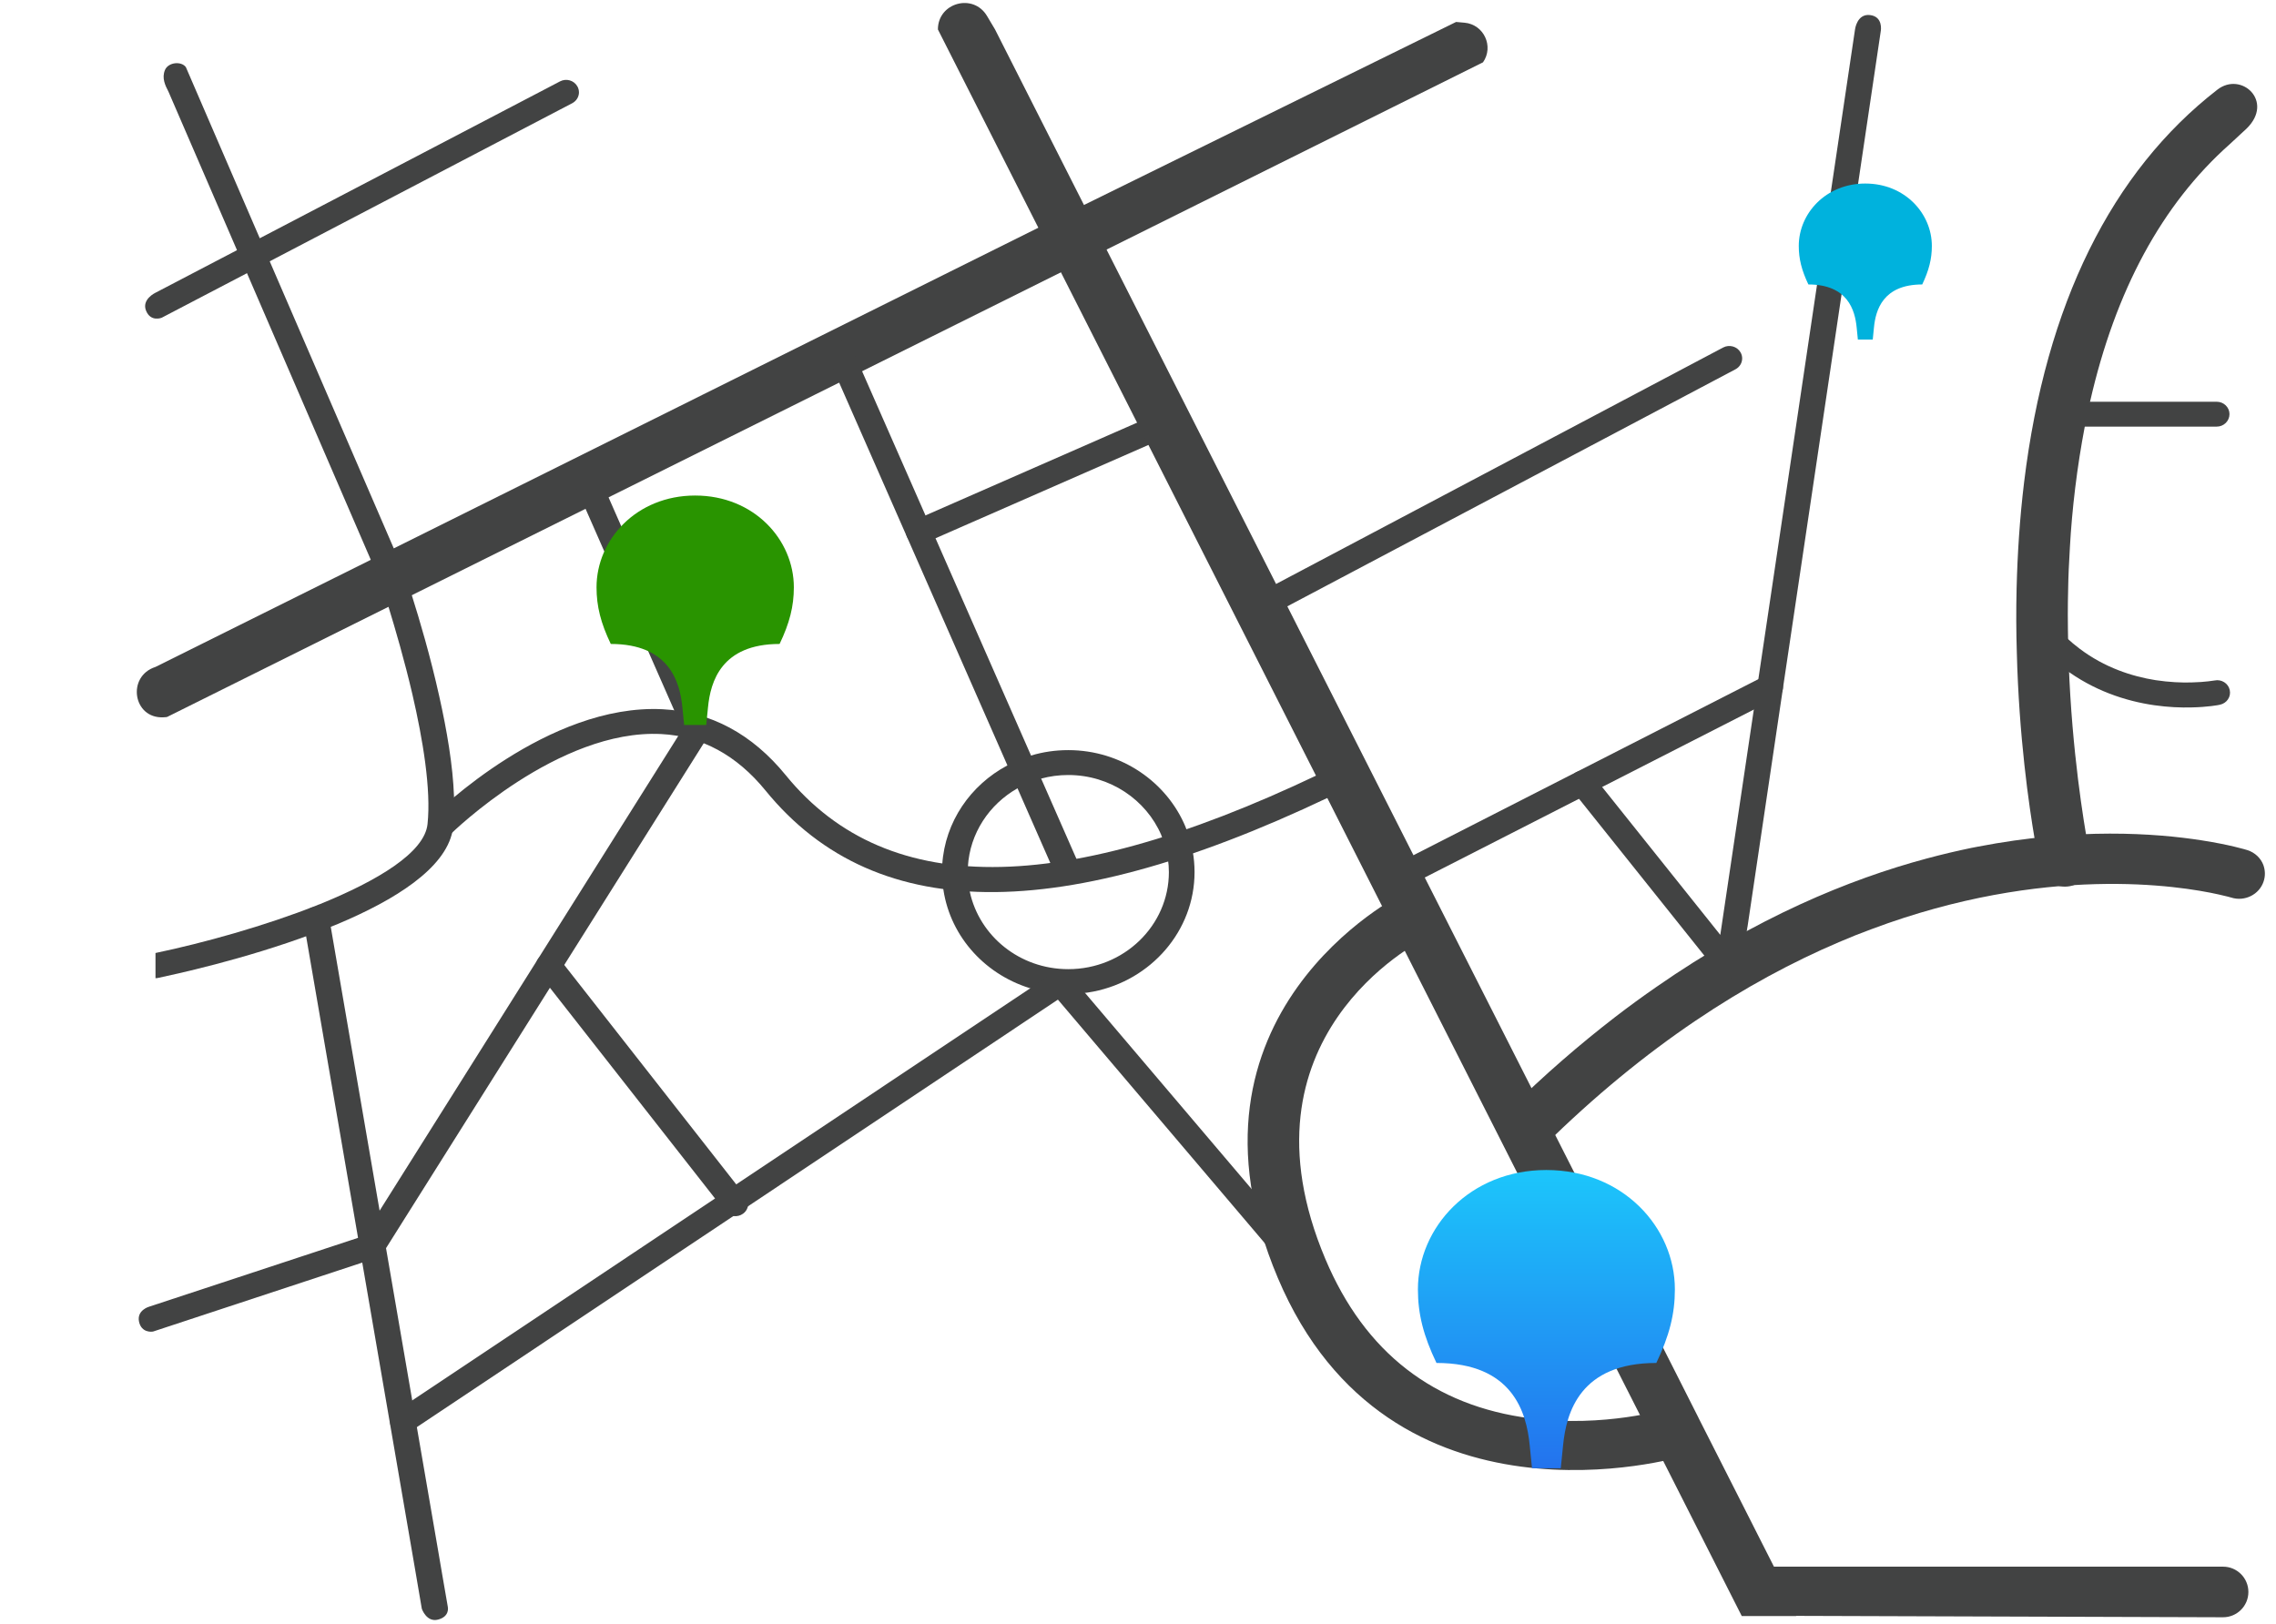<svg width="496" height="354" viewBox="0 0 496 354" fill="none" xmlns="http://www.w3.org/2000/svg">
	<path
		d="M317.318 4.786L319.153 4.948C323.367 5.321 325.605 10.109 323.188 13.581L308.791 20.742L303.785 23.229L241.409 54.266L231.492 59.206L188.481 80.606L183.506 83.076L133.425 107.994L128.436 110.48L89.551 129.817L84.498 132.333L36.436 156.25C36.371 156.283 36.085 156.311 35.613 156.334C28.974 156.66 27.558 147.389 33.886 145.354L80.683 122.074L85.671 119.588L148.155 88.504L153.144 86.018L226.594 49.476L236.51 44.536L317.318 4.786Z"
		fill="#424343"/>
	<path
		d="M328.753 241.96L336.363 249.855C358.766 227.708 380.766 213.861 400.723 205.348C403.17 204.292 405.58 203.331 407.954 202.466C445.631 188.378 474.852 193.004 483.571 194.96C485.24 195.327 486.17 195.595 486.269 195.629C489.17 196.543 492.345 194.979 493.291 192.132C493.714 190.908 493.646 189.64 493.242 188.52C492.685 187.044 491.446 185.823 489.767 185.28C489.406 185.173 485.899 184.098 479.866 183.161C469.78 181.581 452.589 180.353 431.044 184.523C430.563 184.623 430.08 184.721 429.582 184.804C426.508 185.441 423.264 186.202 419.898 187.105C402.943 191.642 382.659 200.018 360.977 215.093C358.015 217.145 355.015 219.324 351.994 221.648C344.357 227.538 336.574 234.237 328.753 241.96Z"
		fill="#424343"/>
	<path
		d="M125.827 18.828C125.889 18.935 125.937 19.041 125.984 19.148C126.111 19.467 126.173 19.785 126.173 20.118C126.173 21.074 125.639 22 124.697 22.5L121.933 23.942L58.77 56.954L53.804 59.549L35.222 69.259C35.222 69.259 32.861 70.228 31.834 67.73C30.808 65.232 33.886 63.798 33.886 63.798L51.636 54.528L56.599 51.932L119.843 18.889L122.043 17.736C123.395 17.023 125.089 17.509 125.827 18.828Z"
		fill="#424343"/>
	<path
		d="M388.559 149.77C388.559 150.74 388.017 151.68 387.067 152.164L305.325 193.889C303.959 194.586 302.264 194.084 301.541 192.762C300.815 191.442 301.341 189.806 302.707 189.106L384.449 147.381C385.815 146.684 387.51 147.186 388.233 148.508C388.457 148.911 388.559 149.344 388.559 149.77Z"
		fill="#424343"/>
	<path
		d="M379.664 78.11C379.664 79.066 379.138 79.992 378.208 80.485L275.522 134.801C274.165 135.518 272.463 135.037 271.72 133.726C270.975 132.416 271.475 130.772 272.832 130.055L375.518 75.739C376.875 75.022 378.576 75.503 379.319 76.813C379.552 77.223 379.664 77.67 379.664 78.11Z"
		fill="#424343"/>
	<path
		d="M404.257 6.419C404.257 6.419 404.671 2.933 407.538 3.282C410.404 3.63 409.896 6.662 409.865 6.799L404.698 41.586H404.681L403.879 46.971L397.847 87.555L397.045 92.94L388.531 150.136L380.819 202.053H380.802L379.497 210.866C379.34 211.929 378.524 212.809 377.438 213.096C376.339 213.369 375.191 212.989 374.501 212.126L370.874 207.59L344.107 174.093L342.662 172.287C341.72 171.104 341.955 169.405 343.181 168.495C343.307 168.404 343.448 168.312 343.591 168.252C344.769 167.645 346.261 167.918 347.109 168.981L349.151 171.53L374.896 203.754L382.201 154.66L383.192 148.015L391.501 92.186L392.303 86.784L398.335 46.2L399.137 40.829L404.257 6.419Z"
		fill="#424343"/>
	<path
		d="M40.511 14.64L56.608 51.925L58.784 56.966L85.9 119.717L88.147 124.915C88.171 124.982 88.195 125.051 88.219 125.119C88.335 125.389 88.828 126.903 89.599 129.3C89.671 129.503 89.74 129.728 89.811 129.955C91.377 134.905 93.789 143.017 95.731 151.784C97.369 159.084 98.702 166.833 98.937 173.544C98.961 174.29 98.983 175.012 98.983 175.737C98.983 177.274 98.911 178.765 98.773 180.142C98.725 180.48 98.656 180.844 98.609 181.159C96.966 189.333 86.041 196.158 73.616 201.377C71.861 202.099 70.083 202.801 68.281 203.479C53.238 209.128 37.654 212.45 34.472 213.128C34.286 213.175 34.074 213.195 33.886 213.195V207.704C44.369 205.512 57.703 201.807 69.074 197.309C69.238 197.219 69.403 197.152 69.588 197.105C82.363 191.931 92.539 185.784 93.172 179.594C93.967 172.046 92.165 161.223 89.873 151.326C88.143 143.915 86.129 137.044 84.727 132.457C83.768 129.385 83.089 127.35 82.925 126.899L82.528 125.95L80.89 122.199L53.824 59.54L51.648 54.523L36.721 19.995C36.003 18.619 35.225 17.019 35.942 15.277C36.658 13.534 39.536 13.278 40.511 14.64Z"
		fill="#424343"/>
	<path
		d="M296.883 168.546C296.883 169.527 296.328 170.474 295.361 170.953C233.264 201.803 191.226 202.245 166.84 172.308C160.549 164.584 152.903 160.438 144.118 159.984C121.695 158.827 98.487 181.517 98.254 181.747C97.174 182.814 95.4 182.837 94.293 181.793C93.189 180.749 93.165 179.038 94.243 177.968C95.26 176.961 119.432 153.3 144.401 154.578C154.874 155.113 163.905 159.952 171.244 168.96C193.706 196.536 233.467 195.614 292.8 166.14C294.176 165.457 295.864 165.98 296.573 167.309C296.783 167.705 296.883 168.129 296.883 168.546Z"
		fill="#424343"/>
	<path
		d="M235.609 190.06C235.609 191.114 234.968 192.114 233.902 192.551C232.476 193.135 230.831 192.493 230.227 191.118L180.495 77.978C179.888 76.6 180.557 75.014 181.978 74.431C183.404 73.847 185.049 74.489 185.654 75.864L235.385 189.005C235.54 189.349 235.609 189.708 235.609 190.06Z"
		fill="#424343"/>
	<path
		d="M130.364 103.287L132.485 108.095L154.005 157.037L154.46 158.07C154.6 158.419 154.679 158.766 154.679 159.132C154.679 159.618 154.538 160.102 154.27 160.542L153.013 162.545L122.964 210.306L119.839 215.281L84.056 272.145L83.522 273.011C83.192 273.558 82.659 273.967 82.03 274.164L78.888 275.197L33.427 290.183C33.129 290.289 30.808 290.532 30.294 288.034C29.781 285.536 32.515 284.784 32.515 284.784L77.991 269.796L79.264 269.37L82.689 263.922L117.232 209.016L147.612 160.711L148.742 158.922L147.045 155.069L127.472 110.586L125.194 105.398C124.597 104.032 125.256 102.439 126.687 101.849C128.101 101.27 129.75 101.907 130.364 103.287Z"
		fill="#424343"/>
	<path
		d="M224.688 164.668C222.886 165.23 221.156 165.929 219.542 166.816C211.518 171.085 205.948 179.086 205.341 188.402V188.43C205.317 188.967 205.293 189.504 205.293 190.067C205.293 190.498 205.293 190.926 205.341 191.357C205.365 192.216 205.458 193.102 205.598 193.936V193.961C207.188 204.379 215.026 212.809 225.321 215.628H225.345C227.709 216.3 230.234 216.622 232.81 216.622C234.681 216.622 236.53 216.46 238.284 216.11C250.826 213.64 260.323 202.9 260.323 190.067C260.323 188.511 260.183 186.925 259.902 185.448C259.738 184.562 259.552 183.703 259.293 182.872C259.036 181.959 258.731 181.073 258.357 180.242V180.214C254.287 170.442 244.366 163.487 232.807 163.487C229.977 163.487 227.264 163.89 224.688 164.668ZM253.068 181.985V182.013C253.442 182.872 253.747 183.758 253.98 184.643V184.67C254.213 185.529 254.401 186.363 254.518 187.247C254.658 188.187 254.73 189.099 254.73 190.067C254.73 201.747 244.904 211.225 232.807 211.225C222.232 211.225 213.458 204.03 211.351 194.392V194.364C211.166 193.505 211.047 192.672 210.978 191.787C210.93 191.222 210.906 190.66 210.906 190.069C210.906 189.667 210.906 189.291 210.93 188.914V188.886C211.351 181.61 215.586 175.301 221.739 171.81C223.329 170.898 225.062 170.173 226.885 169.689H226.909C228.78 169.178 230.77 168.911 232.805 168.911C241.933 168.911 249.769 174.333 253.068 181.985Z"
		fill="#424343"/>
	<path
		d="M256.751 92.39C256.751 93.418 256.141 94.401 255.108 94.855L201.387 118.402C199.978 119.021 198.317 118.419 197.679 117.057C197.041 115.698 197.665 114.094 199.071 113.476L252.792 89.929C254.201 89.311 255.863 89.912 256.501 91.274C256.672 91.637 256.751 92.017 256.751 92.39Z"
		fill="#424343"/>
	<path
		d="M483.221 19.544C488.458 15.482 495.674 22.105 489.583 28.031L485.865 31.474C471.172 44.533 461.017 63.244 455.474 87.558C455.076 89.32 454.702 91.128 454.326 92.98C453.508 97.274 452.805 101.701 452.244 106.313C451.706 110.741 451.308 115.147 451.075 119.465V119.488C450.887 122.539 450.746 125.544 450.701 128.503C450.654 130.334 450.63 132.163 450.63 133.948C450.63 135.078 450.63 136.185 450.654 137.271C450.863 157.449 453.319 174.262 454.631 182.057C455.145 184.995 455.474 186.666 455.497 186.733C456.128 189.648 454.188 192.519 451.146 193.128C448.128 193.739 445.157 191.861 444.524 188.926C444.453 188.588 444.034 186.599 443.472 183.254C442.139 175.503 439.985 160.521 439.519 142.218C439.378 137.743 439.354 133.043 439.471 128.23C439.657 120.773 440.149 112.978 441.109 105.069C445.833 66.296 460.175 37.416 483.221 19.544Z"
		fill="#424343"/>
	<path
		d="M459.668 151.152C456.393 149.886 453.046 148.124 449.795 145.684C447.034 143.605 444.529 141.188 442.354 138.453C442.282 138.407 442.261 138.363 442.237 138.317L442.354 137.662V128.487C442.563 128.848 442.751 129.209 442.961 129.573C443.054 129.73 443.149 129.89 443.266 130.047C443.266 130.093 443.289 130.137 443.313 130.161C445.979 134.703 449.281 138.43 453.187 141.368C458.685 145.526 464.65 147.425 469.751 148.237C472.745 148.689 475.459 148.802 477.589 148.735C480.631 148.668 482.55 148.307 482.619 148.307C484.116 147.989 485.613 148.939 485.918 150.386C486.246 151.853 485.287 153.277 483.766 153.594C483.509 153.662 481.145 154.113 477.518 154.182C473.005 154.294 466.5 153.796 459.668 151.152Z"
		fill="#424343"/>
	<path
		d="M483.078 87.558H446.393V92.98H483.078C484.623 92.98 485.863 91.76 485.863 90.246C485.861 88.78 484.621 87.558 483.078 87.558Z"
		fill="#424343"/>
	<path
		d="M71.702 199.832L72.067 201.926L82.606 263.153L83.982 271.187V271.202L89.711 304.466L90.709 310.258L95.488 337.998L96.389 343.268L97.593 350.219C97.61 350.368 98.015 352.297 95.488 352.979C92.962 353.662 91.927 350.633 91.927 350.633L90.392 341.648L78.776 274.185L77.875 268.898L66.7 203.99L66.132 200.68C65.894 199.238 66.94 197.872 68.475 197.65C70.009 197.412 71.448 198.393 71.702 199.832Z"
		fill="#424343"/>
	<path
		d="M370.614 312.232C370.614 314.529 369.088 316.659 366.701 317.388C366.065 317.582 302.835 336.166 278.475 278.528C254.123 220.895 305.092 195.096 305.608 194.841C308.367 193.487 311.738 194.552 313.14 197.216C314.539 199.883 313.44 203.138 310.681 204.49C308.962 205.347 268.45 226.174 288.849 274.44C297.442 294.774 312.492 306.444 333.574 309.125C349.656 311.169 363.185 307.113 363.319 307.072C366.268 306.169 369.417 307.748 370.35 310.595C370.528 311.139 370.614 311.69 370.614 312.232Z"
		fill="#424343"/>
	<path
		d="M282.169 271.177C282.169 271.949 281.823 272.714 281.156 273.242C279.973 274.176 278.232 274.009 277.263 272.869L230.545 217.865L89.338 312.039C88.081 312.877 86.358 312.573 85.49 311.36C84.623 310.147 84.936 308.484 86.193 307.648L229.496 212.076C230.681 211.285 232.296 211.505 233.208 212.578L281.544 269.486C281.964 269.982 282.169 270.58 282.169 271.177Z"
		fill="#424343"/>
	<path
		d="M163.048 262.357C163.048 263.177 162.665 263.985 161.936 264.517C160.703 265.418 158.947 265.184 158.011 263.992L117.353 212.107C116.42 210.915 116.665 209.218 117.896 208.317C119.129 207.417 120.886 207.651 121.821 208.843L162.481 260.727C162.862 261.216 163.048 261.79 163.048 262.357Z"
		fill="#424343"/>
	<path fill-rule="evenodd" clip-rule="evenodd"
		  d="M215.093 3.475C212.102 -1.549 204.394 0.572 204.394 6.419L226.158 49.385L231.074 59.094L247.705 91.928L250.171 96.767L286.277 168.046L288.728 172.886L300.975 197.067L305.923 206.807L328.379 251.134C328.443 251.27 328.505 251.406 328.584 251.542L356.961 307.545L362.017 317.543L379.574 352.207H391.415C391.415 352.196 391.415 352.185 391.415 352.174L484.451 352.476C487.503 352.486 489.982 350.015 489.982 346.963C489.982 343.919 487.514 341.45 484.469 341.45L386.591 341.45L383.358 335.073L380.893 330.204L370.246 309.211C370.184 309.075 370.12 308.939 370.058 308.819L364.813 298.445L361.563 292.032L339.954 249.398L334.364 238.358L313.209 196.615L310.273 190.822L307.822 185.983L280.401 131.87L277.95 127.001L241.03 54.164L236.114 44.455L216.846 6.419L215.093 3.475Z"
		  fill="#424343"/>
	<path fill-rule="evenodd" clip-rule="evenodd"
		  d="M337 255.001C353.679 255.001 365 267.509 365 281.001C365 286.418 363.787 291.145 360.956 297.054C344.378 297.054 341.346 307.788 340.639 314.978L340.133 320L333.867 319.999L333.361 314.977C332.654 307.787 329.622 297.052 313.044 297.052C310.213 291.143 309 286.416 309 281C309 267.508 320.321 255 337 255V255.001Z"
		  fill="url(#paint0_linear_10618_142579)"/>
	<path fill-rule="evenodd" clip-rule="evenodd"
		  d="M151.5 108.001C164.307 108.001 173 117.623 173 128.001C173 132.167 172.068 135.804 169.895 140.349C157.165 140.349 154.837 148.607 154.294 154.137L153.906 158L149.094 157.999L148.706 154.136C148.163 148.605 145.835 140.348 133.105 140.348C130.932 135.802 130 132.166 130 128C130 117.621 138.693 108 151.5 108V108.001Z"
		  fill="#299400"/>
	<path fill-rule="evenodd" clip-rule="evenodd"
		  d="M406.5 40.001C415.137 40.001 421 46.543 421 53.601C421 56.434 420.372 58.907 418.906 61.997C410.321 61.997 408.751 67.612 408.384 71.373L408.122 74L404.878 73.999L404.616 71.372C404.249 67.612 402.679 61.997 394.094 61.997C392.628 58.906 392 56.433 392 53.6C392 46.542 397.863 40 406.5 40V40.001Z"
		  fill="#00B2DD"/>
	<defs>
		<linearGradient id="paint0_linear_10618_142579" x1="337" y1="255" x2="337" y2="320"
						gradientUnits="userSpaceOnUse">
			<stop stop-color="#1CC6FB"/>
			<stop offset="1" stop-color="#2373EE"/>
		</linearGradient>
	</defs>
</svg>
